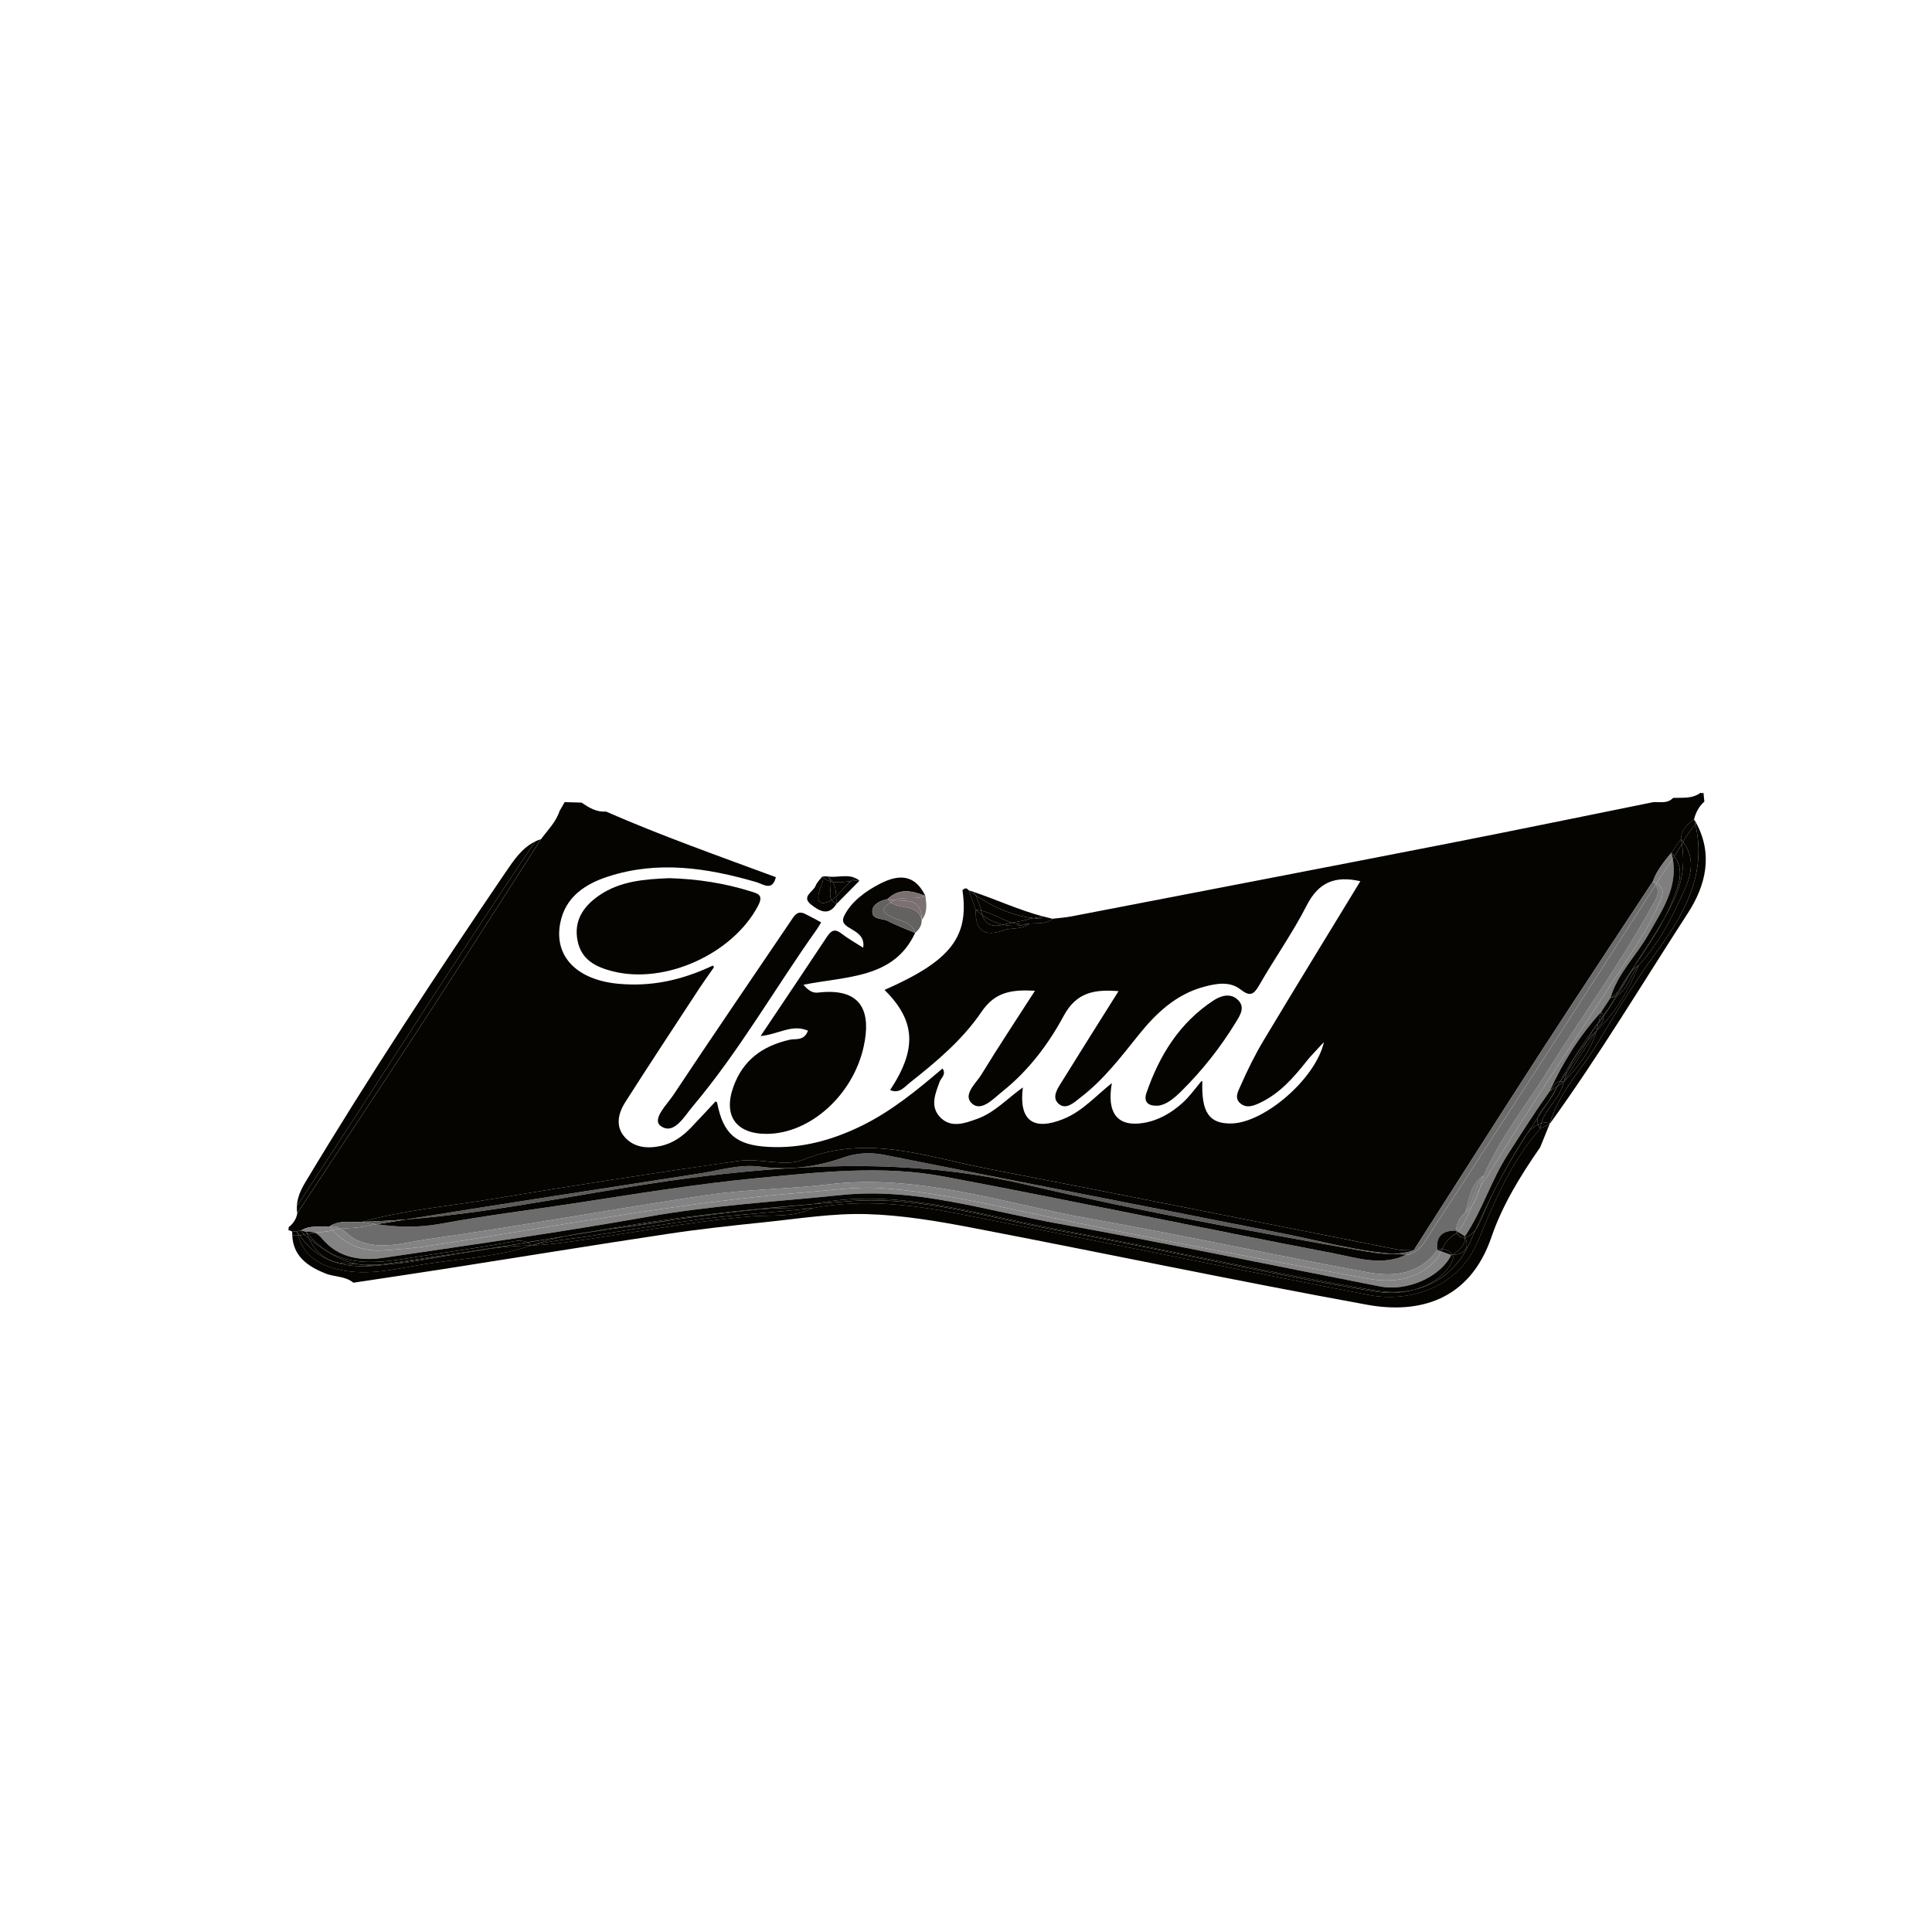 <svg xmlns="http://www.w3.org/2000/svg" id="Calque_1" viewBox="0 0 1080 1080"><defs><style>      .cls-1 {        fill: #7a7a7a;      }      .cls-2 {        fill: #060401;      }      .cls-3 {        fill: #5c5b5b;      }      .cls-4 {        fill: #6d6c6d;      }      .cls-5 {        fill: #7a7071;      }      .cls-6 {        fill: #838383;      }      .cls-7 {        fill: #7f7f7f;      }      .cls-8 {        fill: #646161;      }    </style></defs><path class="cls-2" d="M935.24,446.06c-3.09,3.26-7.12,2.17-10.89,2.32,0,0,0,0,0,0-38.35,7.74-76.67,15.67-115.07,23.18-70.11,13.72-140.27,27.19-210.42,40.72-3.4.66-6.89.87-10.34,1.29,0,0,0,0,0,0-3.86,3.27-8.62,2.32-13.09,2.73h0c-4.23,3.62-9.81,2.04-14.6,3.78-10.63,3.87-15.9-.08-15.32-11.44-1.33-3.66-2.66-7.32-3.99-10.98-1.17-1.44-2.33-1.33-3.49,0,0,0,0,0,0,0,3.78,26.17-6.61,39.46-43.58,55.71,17.41,17.22,18.3,33.04,3.12,55.99,5.23,2.24,7.99-1.72,11.31-4.35,14.76-11.64,29.29-23.91,39.77-39.37,7.69-11.35,17.04-12.48,29.91-11.81-10.47,16.29-20.49,31.37-29.92,46.81-3.08,5.05-10.88,11.53-5.1,16.42,5.25,4.44,11.9-3.01,16.79-6.9,14.51-11.54,25.67-26.33,34.3-42.32,7.1-13.16,17.12-14.85,30.64-13.78-10.76,17.14-21.12,33.54-31.33,50.02-2.46,3.97-6.35,9.13-2.25,12.87,4.3,3.93,9.05-.96,12.58-3.66,12.56-9.62,22.1-22.12,31.9-34.35,9.93-12.4,21.13-23.18,37.16-27.4,6.91-1.82,14.19-3.06,20.14,1.58,5.28,4.11,7.35,2.97,10.41-2.36,8.63-15.03,18.74-29.28,26.61-44.67,6.59-12.88,15.77-16.69,29.95-13.48-18.21,29.9-36.33,59.38-54.12,89.06-4.88,8.14-9.07,16.75-12.91,25.44-1.21,2.75-3.6,6.67-.1,9.64,3.52,2.99,7.39,1.46,10.98-.24,10.98-5.18,18.71-13.96,26.04-23.23,2.61-3.3,5.65-6.26,9.76-10.76-4.67,20.63-33.27,44.96-51.42,45.5-12.75.38-17.16-6.13-16.56-23.64-.22.03-.44.07-.66.14-3.4,4.09-6.51,8.5-10.43,12.02-6.19,5.57-13.4,9.82-21.84,11.2-14.33,2.34-20.68-5.29-17.65-22.29-9.14,7.34-16.54,15.78-26.94,20.02-16.97,6.91-25.19.96-22.81-17.6-8.81,6.29-15.83,14.14-25.66,17.63-7.07,2.52-14.74,5.35-20.78-1.18-5.54-5.98-2.48-13.03-.07-19.65.82-2.25,3.84-3.98,1.6-7.38-14.24,12.13-28.65,24.01-45.65,32.25-16.37,7.94-33.44,12.6-51.79,11.58-17.92-.99-25.24-7.15-28.58-24.84-.27-.25-.55-.46-.82-.61-4.84,5.17-9.27,9.99-13.8,14.71-4.6,4.79-9.95,8.62-16.49,10.13-7.59,1.75-15.3,1.13-20.61-4.95-5.28-6.03-3.51-13.32.38-19.43,13.53-21.22,27.4-42.23,41.19-63.29,2.15-3.28,4.46-6.49,8.41-12.16-.09-.15-.16-.31-.27-.46-.12-.17-.25-.3-.38-.45-18.46,8.69-34.95,11.67-52.16,10.23-23.66-1.98-36.9-15.26-33.09-34.22,2.89-14.38,13.81-21.61,26.83-25.82,27.79-8.99,55.21-4.81,82.43,3.06,4.3,1.24,9.22,5.41,11.24-2.67,0,0,0,0,0,0,0,0,0,0,0,0-31.83-11.78-63.86-23.06-94.97-36.69-5.32.43-9.52-2.17-13.63-5,0,0,0,0,0,0-3.16-.08-6.31-.17-9.46-.25-.95,1.66-1.91,3.31-2.86,4.97h0,0c-2.01,6.18-6.63,10.65-10.35,15.7-21.09,32.78-42.02,65.66-63.3,98.31-24.15,37.05-48.62,73.89-72.95,110.82,0,0,0,0,0,0-.54,3.28-2.3,5.8-4.85,7.84h0c.08.56.03,1.1-.16,1.63h0c.8.13,1.54.41,2.22.84h0c.88-.02,1.76-.04,2.65-.07h0c.69-.4,1.43-.58,2.23-.56h0s0,0,0,0c4.96-3.23,10.6-1.78,15.96-2.32,5.63-3.84,12.07-2.03,18.18-2.58,0,0,0,0,0,0,23.45-6.51,47.7-8.62,71.6-12.57,46.29-7.65,92.65-14.92,139.11-21.48,11.82-1.67,25.59,3.52,35.92-.66,35.75-14.46,69.19-1.49,103.19,5.07,76.35,14.74,152.58,30.1,228.87,45.13,2.96.58,6.08.35,9.13.49,23.87-37.27,47.58-74.64,71.65-111.79,20.51-31.67,41.42-63.08,62.15-94.61t0,0c2.16-6.13,6.29-10.99,10.3-15.93,0,0,0,0,0,0,1.79-2.53,3.58-5.06,5.37-7.58-.03-5.32,3.81-8.14,7.29-11.2,1.01-3.78,2.75-7.13,5.75-9.74-.17-1.64-.34-3.28-.51-4.92,0,0,0,0,0,0-.57.24-1.14.24-1.71,0,0,0,0,0,0,0-4.61,3.47-10.04,2.59-15.26,2.84h0Z"></path><path class="cls-2" d="M952.22,443.23c.24.16.48.32.72.48-.2-.18-.43-.34-.72-.48Z"></path><path class="cls-4" d="M238.65,692.78c52.33-7.33,104.33-17.01,156.61-24.74,22.27-3.29,45.04-3.19,67.42-5.92,50.91-6.2,98.66,10.7,147.48,19.33,51.65,9.13,102.93,20.37,154.53,29.82,14.36,2.63,28.97,1.19,38.73-12.56h0c-.84-7.74,3.11-10.88,10.44-10.79.5-3.96,1.89-7.46,5.17-9.99,0,0,0,0,0,0,2.45-7.49,2.72-16.06,10.49-20.9,8.67-20.39,22.59-37.61,34.23-56.2,19.48-31.12,41.11-60.88,59.01-92.99,2.27-4.08,5.83-8.51,2.82-13.31-.05.08-.1.15-.14.23-41.2,64.42-82.88,128.54-124.61,192.61-3.49,5.36-6.23,11.65-13.12,13.97-.46,0-.93-.03-1.39-.04-13.66,6.79-27.99,1.77-41.57-.82-72.4-13.83-144.51-29.1-216.94-42.75-34.45-6.49-69.13-2.5-103.88.79-34.61,3.28-68.76,8.95-103.03,14.18-24.85,3.79-49.82,6.88-74.53,11.41-12.18,2.24-24.02,1.96-35.88.26-2.15.35-4.31.69-6.46,1.04-4.41,1.21-9.02.96-13.52,1.45,2.95,1.74,5.32,4.67,8.43,6.14,13.38,6.33,26.97,1.57,39.76-.22Z"></path><path class="cls-4" d="M190.47,686.86c4.51-.5,9.11-.25,13.52-1.45,2.15-.35,4.31-.69,6.46-1.04-2.69-.39-5.38-.84-8.08-1.36,0,0,0,0,0,0,0,0,0,0,0,0-6.1.54-12.55-1.26-18.18,2.58,2.5-.39,4.49.24,6.27,1.29Z"></path><path class="cls-4" d="M787.67,701.32c6.9-2.32,9.63-8.61,13.12-13.97,41.74-64.07,83.41-128.18,124.61-192.61.05-.08.1-.15.14-.23-.4-.64-.91-1.28-1.56-1.93-20.73,31.53-41.64,62.94-62.15,94.61-24.06,37.15-47.78,74.52-71.65,111.79-1.3.88-2.61,1.64-3.92,2.29.46.01.93.04,1.39.04Z"></path><path class="cls-3" d="M574.41,662.39c61.08,14.35,123.02,25.52,184.91,36.43,6.5,1.15,13.05,2.3,19.61,2.1-20.62-1.55-40.58-7.16-60.74-11.17-74.46-14.82-149.02-29.16-223.46-44.08-7.92-1.59-15.54-1.31-23.19,1.39-15.04,5.31-30.51,7.31-46.39,5.14-11.56-1.58-22.57,2.01-33.7,3.75-54.8,8.53-109.64,16.89-164.39,25.73,56.09-4.38,111.01-17.5,166.79-24.22,60.46-7.28,120.16-9.25,180.55,4.94Z"></path><path class="cls-2" d="M391.45,655.94c11.13-1.73,22.14-5.32,33.7-3.75,15.88,2.17,31.36.17,46.39-5.14,7.65-2.7,15.27-2.97,23.19-1.39,74.44,14.92,149,29.26,223.46,44.08,20.16,4.01,40.12,9.62,60.74,11.17,3.76-.12,7.52-.67,11.27-1.94-3.05-.15-6.17.09-9.13-.49-76.29-15.03-152.52-30.39-228.87-45.13-34-6.56-67.44-19.54-103.19-5.07-10.33,4.18-24.1-1.01-35.92.66-46.46,6.56-92.82,13.83-139.11,21.48-23.9,3.95-48.15,6.06-71.6,12.57,8.26-.22,16.48-.68,24.69-1.32,54.75-8.84,109.58-17.2,164.39-25.73Z"></path><path class="cls-2" d="M246.34,684.1c24.71-4.54,49.68-7.62,74.53-11.41,34.27-5.23,68.42-10.9,103.03-14.18,34.75-3.29,69.43-7.28,103.88-.79,72.43,13.64,144.55,28.92,216.94,42.75,13.58,2.6,27.91,7.61,41.57.82-2.46-.06-4.91-.17-7.35-.36-6.56.2-13.11-.95-19.61-2.1-61.88-10.92-123.83-22.08-184.91-36.43-60.4-14.19-120.1-12.22-180.55-4.94-55.78,6.72-110.7,19.84-166.79,24.22-5.54.89-11.08,1.78-16.61,2.68,11.86,1.7,23.7,1.98,35.88-.26Z"></path><path class="cls-3" d="M210.45,684.36c5.54-.91,11.08-1.79,16.61-2.68-8.2.64-16.43,1.1-24.69,1.32,0,0,0,0,0,0,2.7.52,5.39.98,8.08,1.36Z"></path><path class="cls-3" d="M786.28,701.28c1.31-.65,2.62-1.41,3.92-2.29-3.75,1.26-7.51,1.82-11.27,1.94,2.44.18,4.89.3,7.35.36Z"></path><path class="cls-6" d="M180.11,692.46c9.03,10.78,21.55,12.54,34.4,10.64,49.25-7.29,98.59-14.18,147.6-22.92,35.95-6.42,72.29-8.43,108.45-12.18,41.22-4.27,80.88,8.81,120.89,16,60.12,10.8,119.92,23.41,179.88,35.11,15.42,3.01,33.91-5.35,39.9-17.53-1.89-.69-3.77-1.38-5.66-2.07-.45.98-.87,1.97-1.28,2.98-10.72,13.18-25.45,14.94-40.46,12.17-65.46-12.08-130.91-24.28-195.99-38.27-25.12-5.4-50.34-10.57-75.92-12.23-13.7-.89-27.76,1.28-41.62,2.38-71.2,5.65-141.26,19.43-211.76,30.12-8.16,1.24-16.47,1.79-24.67,2.34-10.94.73-20.56-3.06-27.89-11.27-.06.02-.11.02-.17.04-3.26.86-6.63.98-9.97,1.33,1.53.63,2.89,1.75,4.26,3.39Z"></path><path class="cls-6" d="M171.23,688.55s0,0,0,0c1.77-.22,3.26-.04,4.62.52,3.34-.35,6.71-.47,9.97-1.33.06-.02.11-.02.17-.04-.61-.68-1.21-1.39-1.79-2.13-5.35.54-11-.91-15.96,2.32,0,0,0,0,0,0,1,.22,1.99.44,2.99.66,0,0,0,0,0,0Z"></path><path class="cls-6" d="M213.87,698.98c8.2-.55,16.51-1.11,24.67-2.34,70.5-10.69,140.55-24.47,211.76-30.12,13.86-1.1,27.92-3.27,41.62-2.38,25.58,1.66,50.8,6.83,75.92,12.23,65.08,13.99,130.53,26.2,195.99,38.27,15.01,2.77,29.74,1.01,40.46-12.17.41-1.01.83-2,1.28-2.98-.72-.26-1.44-.53-2.16-.79-9.76,13.76-24.37,15.19-38.73,12.56-51.6-9.44-102.88-20.69-154.53-29.82-48.82-8.63-96.57-25.53-147.48-19.33-22.38,2.73-45.14,2.62-67.42,5.92-52.28,7.73-104.28,17.4-156.61,24.74-12.78,1.79-26.37,6.55-39.76.22-3.11-1.47-5.47-4.4-8.43-6.14-1.51.17-3.01.42-4.48.84,7.33,8.21,16.95,12,27.89,11.27Z"></path><path class="cls-6" d="M190.47,686.86c-1.78-1.05-3.77-1.67-6.27-1.29.58.74,1.18,1.45,1.79,2.13,1.48-.42,2.97-.68,4.48-.84Z"></path><path class="cls-2" d="M181.85,711.87c5.12,2.04,11.14,1.38,15.69,5.17,0,0,0,0,0,0h0c17.08-2.58,34.17-5.09,51.23-7.76,41.49-6.49,82.94-13.26,124.47-19.52,17.97-2.71,36.07-4.67,54.16-6.53,18.96-1.95,38.02-5.07,56.95-4.54,19.79.55,39.64,3.91,59.16,7.65,73.62,14.11,146.98,29.59,220.71,43.02,28.85,5.26,57.34-2.25,69.52-37.87,6.11-17.88,16.29-34.41,27.22-50.13h0c1.76-4.35,3.53-8.7,5.29-13.04,0,0,0,0,0,0,0,0,0,0,0,0-1.76.86-3.52,1.73-5.29,2.59,0,0,0,0,0,0-16.08,18.21-25.53,40.44-34.49,62.24-11.59,28.2-40.54,34.74-60.82,30.82-76.63-14.8-153.07-30.52-229.67-45.47-26.9-5.25-54.08-8.41-81.49-3.2-10.8,5.39-22.91,3.74-34.14,4.63-35.83,2.86-70.94,10.2-106.45,14.83-5.62.73-11.15,1.21-16.77,1.41,0,0,0,0,0,0h0c-18.86,6.3-38.68,7.37-58.13,10.25-16.43,2.43-32.62,7.23-49.87,3.2-11.75-2.75-19.27-8.18-22.53-19.01-.99.05-1.98.02-2.97-.13-.08-.02-.16-.05-.25-.08.41,11.65,8.37,17.41,18.47,21.43Z"></path><path class="cls-2" d="M163.63,690.52c.99.14,1.98.18,2.97.13-.21-.71-.41-1.44-.59-2.19h0c-.88.02-1.76.04-2.65.07-.02.66,0,1.3.02,1.92.08.02.16.06.25.08Z"></path><path class="cls-2" d="M282.77,487.37c-38.73,56.99-76.65,114.49-112.11,173.57-2.51,4.18-4.48,8.53-4.7,13.32,44.6-67.81,87.89-136.48,133.17-203.84-7.37,3.62-11.87,10.36-16.35,16.96Z"></path><path class="cls-2" d="M165.96,674.26c-.06,1.28-.02,2.59.2,3.95h0s0,0,0,0c24.33-36.93,48.8-73.77,72.95-110.82,21.28-32.65,42.22-65.53,63.3-98.31-1.16.38-2.25.83-3.28,1.33-45.28,67.36-88.56,136.03-133.17,203.84Z"></path><path class="cls-7" d="M926.5,507.2c-6.83,15.11-16.58,28.59-25.56,42.45-23.2,35.79-47.02,71.19-69.3,107.56-1.77,2.11-3.16,4.41-4.37,6.79-1.04,3.53-2.18,7-4.32,9.99-.61,1.49-1.22,2.98-1.89,4.45-1.92,3.45-3.43,7.16-6.07,10.18,1.32.81,2.64,1.63,3.96,2.44h0s0,0,0,0c9.65-14.3,14.53-31.03,23.88-45.61,7.64-11.91,15.24-23.83,23.42-35.38,7.41-16.22,16.78-31.18,28.84-44.41h0c1.74-2.61,3.47-5.22,5.21-7.83,0,0,0,0,0,0,0,0,0,0,0,0,3.93-13.65,14.38-23.45,21.15-35.42,7.52-13.3,16.61-26.19,13.63-42.43-3.04,4.52-6.04,9.06-8.95,13.67,5.88,3.59,2.38,9.13.38,13.55Z"></path><path class="cls-7" d="M926.11,493.65c2.91-4.61,5.91-9.15,8.95-13.67-.2-1.09-.45-2.2-.77-3.32h0s0,0,0,0c-4.01,4.94-8.14,9.8-10.3,15.93t0,0h0c.83.33,1.51.69,2.12,1.06Z"></path><path class="cls-7" d="M922.73,507.83c-17.89,32.1-39.53,61.87-59.01,92.99-11.64,18.59-25.56,35.81-34.23,56.2-.89,2.26-1.55,4.63-2.24,6.98,1.22-2.38,2.61-4.68,4.37-6.79,22.28-36.37,46.1-71.77,69.3-107.56,8.99-13.86,18.73-27.34,25.56-42.45,1.99-4.41,5.5-9.96-.38-13.55-.18.29-.38.58-.56.87,3.01,4.8-.55,9.23-2.82,13.31Z"></path><path class="cls-7" d="M821.04,678.43c.67-1.46,1.29-2.95,1.89-4.45-1.04,1.45-2.3,2.78-3.92,3.94,0,0,0,0,0,0,0,0,0,0,0,0-3.28,2.53-4.67,6.03-5.17,9.99.38.23.76.47,1.13.7,2.64-3.01,4.15-6.73,6.07-10.18Z"></path><path class="cls-7" d="M926.11,493.65c-.61-.37-1.29-.73-2.12-1.06h0c.65.65,1.16,1.29,1.56,1.93.18-.29.38-.58.56-.87Z"></path><path class="cls-2" d="M936.95,507.37c-5.3,11.49-12.14,22.62-20.87,32.22,0,0,0,0,0,0-5.56,13.66-12.7,26.31-23.61,36.55-3.12,11.48-10.45,20.28-18.37,28.71h0c-1.65,8.94-10.09,14.48-12.53,23.02,1.52-.44,3.1-.52,4.8.08,4.85-16.96,17.41-29.48,26.22-44.13,10.74-17.85,21.7-35.7,34.02-52.55,15.56-21.28,27.45-43.26,21.11-70.4-2.25,2.86-4.73,5.55-6.36,8.86-.16.29-.34.58-.5.87,9.5,12.99,1.36,25.37-3.9,36.76Z"></path><path class="cls-2" d="M941.36,469.74c1.63-3.31,4.11-6.01,6.36-8.86-.23-.99-.48-1.99-.76-3-3.48,3.06-7.32,5.88-7.29,11.2.43.51.82,1.02,1.19,1.53.17-.29.34-.58.5-.87Z"></path><path class="cls-2" d="M861.57,627.86c-.28.98-.5,2-.6,3.07,1.76-.86,3.52-1.73,5.29-2.59,0,0,0,0,0,0,.04-.13.08-.26.12-.39-1.7-.6-3.29-.53-4.8-.08Z"></path><path class="cls-2" d="M926.62,531.27c-12.32,16.85-23.29,34.69-34.02,52.55-8.81,14.65-21.37,27.17-26.22,44.13.02,0,.04.01.06.02.01.02.02.04.03.07,27.51-38.02,51.58-78.28,77.06-117.61,10.08-15.56,14.1-32.74,4.73-50.24-.18.23-.36.46-.54.69,6.35,27.14-5.55,49.12-21.11,70.4Z"></path><path class="cls-2" d="M948.26,460.19c-.41-.77-.84-1.54-1.3-2.31.28,1.01.53,2,.76,3,.18-.23.36-.46.54-.69Z"></path><path class="cls-2" d="M866.44,627.97s-.04-.01-.06-.02c-.04.13-.08.26-.12.39.07-.1.14-.2.22-.3-.01-.02-.02-.04-.03-.07Z"></path><path class="cls-2" d="M914.18,539.24c-1.13,1.66-2.26,3.32-3.38,4.99-2.15,3.2-4.18,6.46-6.06,9.82,2.79-3.45,4.48-7.86,7.39-11.21.68-1.2,1.37-2.4,2.05-3.6Z"></path><path class="cls-2" d="M934.58,504.32c-1.19,2.97-2.56,5.85-4.01,8.67,1.69-2.96,3.3-5.97,4.8-9.05,5-10.29,6.64-21.02,4.81-32.16-1.31,2.27-2.65,4.52-4.11,6.7-.04.06-.08.12-.12.17,6.22,8.5,2.01,17.26-1.36,25.66Z"></path><path class="cls-2" d="M936.06,478.48c1.46-2.18,2.8-4.43,4.11-6.7-.15-.9-.31-1.8-.5-2.71-1.79,2.53-3.58,5.05-5.37,7.58.62.66,1.16,1.33,1.65,2,.04-.06.08-.12.12-.17Z"></path><path class="cls-2" d="M921.43,522.41c-6.77,11.97-17.22,21.76-21.15,35.42,0,0,0,0,0,0,1.83-.97,3.25-2.29,4.46-3.79,1.88-3.35,3.91-6.61,6.06-9.82,1.12-1.67,2.25-3.33,3.38-4.99.21-.37.42-.74.64-1.11,5.31-8.34,10.86-16.54,15.75-25.13,1.45-2.83,2.82-5.7,4.01-8.67,3.37-8.4,7.58-17.17,1.36-25.66-.3.44-.59.88-.88,1.32,2.98,16.24-6.11,29.14-13.63,42.43Z"></path><path class="cls-2" d="M935.06,479.98c.3-.44.58-.88.88-1.32-.49-.67-1.02-1.33-1.65-2h0c.31,1.12.57,2.23.77,3.32Z"></path><path class="cls-2" d="M935.37,503.95c-1.5,3.08-3.11,6.08-4.8,9.05-4.71,9.17-10.56,17.71-16.39,26.24-.69,1.2-1.37,2.4-2.05,3.6,1.1-1.27,2.37-2.39,3.96-3.25,0,0,0,0,0,0,0,0,0,0,0,0,8.73-9.6,15.56-20.73,20.87-32.22,5.26-11.4,13.41-23.77,3.9-36.76-.23.4-.46.79-.68,1.18,1.83,11.14.2,21.87-4.81,32.16Z"></path><path class="cls-2" d="M940.86,470.61c-.37-.51-.76-1.02-1.19-1.53.19.91.36,1.81.5,2.71.23-.39.46-.78.68-1.18Z"></path><path class="cls-2" d="M914.82,538.12c-.21.37-.42.74-.64,1.11,5.82-8.54,11.68-17.07,16.39-26.24-4.89,8.59-10.44,16.79-15.75,25.13Z"></path><path class="cls-2" d="M274.73,697.94c-6.67.87-13.31,1.97-19.94,3.14,6.65-1.01,13.3-2.05,19.94-3.14Z"></path><path class="cls-2" d="M218.85,706.55c-1.76.12-3.52.21-5.28.27-.29.04-.59.09-.88.13-4.41.64-8.55.5-12.48-.22-2.89-.13-5.77-.32-8.64-.57-8.65-.75-15.25-5.95-18.9-13.89-.46-.37-.91-.73-1.37-1.1-.52-.3-.97-.66-1.38-1.05-.81.2-1.62.36-2.44.47,13.5,18.88,32.24,18.62,51.38,15.96Z"></path><path class="cls-2" d="M169.91,690.12c-.68-.63-1.24-1.37-1.67-2.23h0c-.8-.03-1.54.16-2.23.56h0c.48.74.96,1.45,1.46,2.14.82-.11,1.64-.28,2.44-.47Z"></path><path class="cls-2" d="M200.2,706.73c3.94.71,8.08.86,12.48.22.29-.04.59-.09.88-.13-4.47.15-8.93.11-13.37-.09Z"></path><path class="cls-2" d="M172.66,692.28c-.38-.82-.72-1.68-1.03-2.56-.24.05-.48.09-.72.15-.33.1-.67.17-1.01.25.42.39.87.75,1.38,1.05.45.37.91.74,1.37,1.1Z"></path><path class="cls-2" d="M169.91,690.12c.34-.08.67-.15,1.01-.25.24-.06.48-.1.72-.15-.14-.39-.28-.77-.4-1.16,0,0,0,0,0,0-1-.22-1.99-.44-2.99-.66.43.86.99,1.59,1.67,2.23Z"></path><path class="cls-2" d="M189.13,709.65c17.25,4.03,33.44-.77,49.87-3.2,19.45-2.88,39.28-3.94,58.13-10.25-7.53.1-14.99.77-22.41,1.73-6.64,1.09-13.29,2.12-19.94,3.14-8.52,1.5-17.03,3.09-25.58,4.36-3.45.52-6.91.87-10.35,1.12-19.14,2.66-37.88,2.92-51.38-15.96-.06,0-.11.02-.16.03-.24.03-.47.01-.71.03,3.26,10.82,10.78,16.26,22.53,19.01Z"></path><path class="cls-2" d="M167.3,690.62c.06,0,.11-.02.16-.03-.49-.69-.98-1.4-1.46-2.14.18.76.37,1.49.59,2.19.24-.01.47,0,.71-.03Z"></path><path class="cls-2" d="M548.46,508.58c.03.18.06.34.09.51,6.02,1.27,11.41,4.96,17.31,6.7,3.37-.61,6.77-1.11,10.05-2.19.62-.13,1.24-.24,1.86-.35-11.77-1.37-22.43-6.01-32.36-12.79,1.3,2.57,2.1,5.38,3.05,8.12Z"></path><path class="cls-2" d="M548.46,508.58c-.94-2.74-1.75-5.55-3.05-8.12-1.31-.9-2.62-1.82-3.91-2.78,1.33,3.66,2.66,7.32,3.99,10.98,1.04.06,2.05.22,3.06.43-.03-.17-.06-.33-.09-.51Z"></path><path class="cls-2" d="M577.76,513.25c-.62.11-1.24.22-1.86.35-3.28,1.08-6.68,1.58-10.05,2.19,3,.88,6.14,1.26,9.56.53,0,0,0,0,0,0h0c4.47-.42,9.22.54,13.09-2.74-3.69.2-7.26.07-10.74-.34Z"></path><path class="cls-2" d="M545.41,500.46c9.93,6.77,20.58,11.42,32.36,12.79,1.8-.32,3.6-.6,5.39-.93-13.31-3.49-25.82-9.3-38.82-13.7.39.6.76,1.22,1.08,1.85Z"></path><path class="cls-2" d="M544.33,498.61c-.94-.32-1.88-.63-2.83-.93,1.29.97,2.59,1.89,3.91,2.78-.32-.63-.69-1.25-1.08-1.85Z"></path><path class="cls-2" d="M583.15,512.31c-1.79.34-3.59.62-5.39.93,3.48.4,7.05.54,10.74.34,0,0,0,0,0,0-1.8-.37-3.58-.8-5.35-1.27Z"></path><path class="cls-2" d="M560.72,516.9c-4.09-.9-7.94-2.71-11.58-5.32,1.64,5.07,5.4,6.93,11.58,5.32Z"></path><path class="cls-2" d="M560.72,516.9c-6.18,1.61-9.94-.26-11.58-5.32-1.24-.89-2.46-1.86-3.65-2.92-.58,11.36,4.69,15.31,15.32,11.44,4.79-1.74,10.37-.16,14.6-3.78-5.23,1.47-10.11,1.6-14.69.59Z"></path><path class="cls-2" d="M549.14,511.58c3.64,2.61,7.49,4.42,11.58,5.32.07-.02.14-.03.22-.05,1.62-.44,3.27-.77,4.92-1.07-5.9-1.73-11.29-5.43-17.31-6.7.15.9.35,1.73.6,2.49Z"></path><path class="cls-2" d="M548.55,509.09c-1-.21-2.01-.38-3.06-.43,1.19,1.07,2.41,2.04,3.65,2.92-.25-.76-.44-1.59-.6-2.49Z"></path><path class="cls-2" d="M565.86,515.79c-1.65.3-3.3.63-4.92,1.07-.07.02-.14.03-.22.05,4.59,1.01,9.47.88,14.69-.59,0,0,0,0,0,0-3.42.73-6.55.35-9.56-.53Z"></path><path class="cls-2" d="M451.66,576.17c-2.23,5.96-6.9,4.29-10.34,5.08-15.03,3.44-25.99,11.3-31.36,26.31-5.76,16.08,1.43,26.4,18.81,26.28,24.08-.16,48.09-21.62,54.05-48.88,3.95-18.08,0-32.51-24.06-30.25-2.32.22-5.13,1.15-9.64-4.22,24.03-4.86,50.55-3.31,62.44-28.99-5.09-2.19-10.34-4.08-15.21-6.68-3.09-1.65-9.06-.47-8.72-5.58.25-3.88,4.52-5.84,8.52-6.65h0c6.55-6.36,13.78-4.65,21.12-1.78-5.24-10.8-13.22-13.05-25.36-6.79-8.27,4.27-16.27,10.16-20.07,18.12-3.79,7.94,12.44,6.23,10.69,17.65-4.6-2.95-8.53-5.08-11.98-7.81-3.65-2.89-5.78-2.09-8.18,1.54-12.01,18.17-24.19,36.22-37.19,55.63,9.9-.9,17.61-6.89,26.46-2.98Z"></path><path class="cls-2" d="M423.82,506.23c3.17-6.06-.3-6.73-4.02-7.9-14.64-4.6-29.69-6.96-45.63-7.43-13.43.58-27.48,1.44-39.47,9.81-8.73,6.09-14.17,14.17-11.77,25.49,2.21,10.42,10.18,14.37,19.47,16.74,29.54,7.55,67.37-9.83,81.43-36.72Z"></path><path class="cls-2" d="M459.03,515.6c-3.13-1.66-6.01-3.27-8.97-4.72-4.48-2.2-6.14,1.2-8.11,4.11-21.88,32.34-43.95,64.56-65.53,97.11-3.57,5.39-12.36,13.7-6.93,17.44,7.28,5.02,13.01-5.45,17.68-10.99,26.09-30.95,46.09-66.19,69.45-99.06.73-1.02,1.33-2.13,2.41-3.88Z"></path><path class="cls-2" d="M691.74,558.7c-4.18-3.77-9.45-2.01-13.43.6-18.98,12.46-30.21,30.7-37.43,51.64-1.61,4.69.42,7.63,6.98,7.1,4.4-.72,8.54-4.16,12.2-7.76,11.81-11.62,22.05-24.57,30.7-38.7,2.5-4.08,5.63-8.69.97-12.88Z"></path><path class="cls-8" d="M497.94,504.53c-.13.1-.26.18-.38.28-5.45,3.15-4.06,5.29.75,7.75,4.74,2.43,11.32,2.36,13.26,8.94,2.23-1.9,3.74-4.16,3.67-7.21-2.1-9.19-12-5.76-17.3-9.77Z"></path><path class="cls-8" d="M498.31,512.56c-4.82-2.47-6.2-4.6-.75-7.75.12-.11.25-.18.38-.28-.68-.51-1.28-1.14-1.78-1.93h0s0,0,0,0c-4.01.8-8.27,2.77-8.52,6.65-.33,5.11,5.63,3.94,8.72,5.58,4.87,2.6,10.12,4.49,15.21,6.68-1.94-6.59-8.52-6.52-13.26-8.94Z"></path><path class="cls-5" d="M500.09,503.22c7.04.48,15.28-1,15.15,11.07,3.33-4.1,2.73-8.78,2.04-13.48,0,0,0,0,0,0,0,0,0,0,0,0-5.42,2.36-11.8-.03-17.19,2.4Z"></path><path class="cls-5" d="M496.16,502.6c1.22.36,2.55.53,3.93.62,5.39-2.44,11.77-.05,17.19-2.4,0,0,0,0,0,0-7.34-2.87-14.57-4.57-21.12,1.79Z"></path><path class="cls-5" d="M500.09,503.22c-.74.33-1.46.77-2.15,1.31,5.3,4.01,15.2.58,17.3,9.77.13-12.07-8.11-10.6-15.15-11.07Z"></path><path class="cls-5" d="M497.94,504.53c.7-.54,1.41-.97,2.15-1.31-1.38-.09-2.72-.26-3.93-.62h0c.5.79,1.11,1.42,1.78,1.93Z"></path><path class="cls-2" d="M464.24,492.7c-.46-.12-.91-.25-1.37-.43-1.11-.51-2.08-1.22-2.94-2.07.76,2.15-1.05,4.79-1.83,7.46-2.19,7.53,1.05,8.53,6.84,5.52-1.93-2.95.02-7.15-.7-10.48Z"></path><path class="cls-2" d="M464.94,503.18c-5.79,3.01-9.03,2.01-6.84-5.52.78-2.68,2.59-5.32,1.83-7.46-.09-.09-.19-.15-.27-.24-1.27,1.71-2.99,3.24-3.7,5.15-1.28,3.43-8.28,6.07-2.56,10.55,4.33,3.4,9.67,6.82,14.2-.35-1.29-.58-2.12-1.31-2.66-2.13Z"></path><path class="cls-2" d="M464.24,492.7c-.23-1.05-.71-2.01-1.68-2.82,0,0,0,0,0,0,0,0,0,0,0,0-.91.02-1.81.05-2.72.07.04.08.06.16.09.25.86.86,1.83,1.57,2.94,2.07.46.17.91.31,1.37.43Z"></path><path class="cls-2" d="M459.84,489.95c-.06,0-.12,0-.19,0,.08.09.19.15.27.24-.03-.08-.05-.17-.09-.25Z"></path><path class="cls-2" d="M465.48,492.97c1.5,2.42,1.83,5.21,1.96,8.07,2.77-2.79,5.22-5.93,8.22-8.48-3.39.38-6.78.98-10.17.4Z"></path><path class="cls-2" d="M475.65,492.56c-2.99,2.55-5.45,5.68-8.22,8.48.06,1.42.08,2.86.16,4.28,4.29-4.33,8.58-8.67,12.87-13,0,0,0,0,0,0h0c-1.61-.07-3.21.06-4.82.25Z"></path><path class="cls-2" d="M462.56,489.88c1.29.93,2.22,1.97,2.91,3.09,3.39.58,6.78-.02,10.17-.4.75-.64,1.54-1.23,2.37-1.78-4.89-2.19-10.39.05-15.46-.9Z"></path><path class="cls-2" d="M475.65,492.56c1.61-.18,3.21-.31,4.82-.25h0c-.79-.67-1.61-1.16-2.45-1.53-.83.55-1.62,1.14-2.37,1.78Z"></path><path class="cls-2" d="M464.24,492.7c.72,3.34-1.23,7.54.7,10.48.17-.09.33-.17.51-.26.69-.6,1.35-1.23,1.99-1.88-.13-2.86-.46-5.66-1.96-8.07-.41-.07-.83-.16-1.24-.27Z"></path><path class="cls-2" d="M465.44,502.92c-.17.09-.34.17-.51.26.54.82,1.36,1.55,2.66,2.13-.08-1.42-.1-2.85-.16-4.28-.64.65-1.3,1.28-1.99,1.88Z"></path><path class="cls-2" d="M464.24,492.7c.41.11.83.19,1.24.27-.69-1.12-1.62-2.16-2.91-3.09,0,0,0,0,0,0,.97.81,1.45,1.77,1.68,2.82Z"></path><path class="cls-2" d="M814.37,689.29s-.09.1-.14.15c-3.98,2.01-6.33,5.26-8.13,8.93,2.35-.02,4.26.87,5.57,2.97,3.9-2.14,7.24-4.68,7.28-9.62-2.16.19-3.69-.62-4.58-2.42Z"></path><path class="cls-2" d="M806.1,698.36c1.81-3.67,4.15-6.92,8.13-8.93.05-.05.09-.1.14-.15-.2-.41-.39-.86-.52-1.37-7.33-.09-11.28,3.05-10.44,10.79h0s0,0,0,0c.95-.23,1.84-.33,2.69-.34Z"></path><path class="cls-2" d="M806.1,698.36c-.18.37-.36.75-.53,1.13,1.89.69,3.77,1.38,5.66,2.07.15-.08.29-.16.44-.24-1.31-2.1-3.21-2.99-5.57-2.97Z"></path><path class="cls-2" d="M803.41,698.7h0c.72.26,1.44.53,2.16.79.17-.38.35-.76.53-1.13-.84,0-1.74.11-2.69.34Z"></path><path class="cls-2" d="M818.94,691.71c0-.22,0-.43,0-.65h0c-1.32-.82-2.64-1.63-3.96-2.44-.2.23-.4.45-.61.67.89,1.8,2.42,2.61,4.58,2.42Z"></path><path class="cls-2" d="M814.98,688.61c-.38-.23-.76-.47-1.13-.7.14.52.32.96.52,1.37.21-.22.41-.45.61-.67Z"></path><path class="cls-1" d="M819.01,677.92c4.9-6.27,5.31-14.77,10.49-20.9-7.77,4.84-8.04,13.42-10.49,20.9Z"></path><path class="cls-1" d="M827.26,664c-1.64,3.23-2.96,6.62-4.32,9.99,2.14-2.98,3.28-6.46,4.32-9.99Z"></path><path class="cls-1" d="M822.93,673.99c1.36-3.37,2.68-6.76,4.32-9.99.7-2.35,1.35-4.73,2.24-6.98-5.18,6.13-5.59,14.63-10.49,20.9,0,0,0,0,0,0,1.62-1.16,2.88-2.49,3.92-3.94Z"></path><path class="cls-2" d="M821.96,693.92c.91-2.09,1.84-4.17,2.77-6.25-1.29,1.64-2.9,3.02-5.02,3.95-.19.04-.37.04-.56.06,2.36,6.78-.91,9.47-7.35,9.85.28.49.54,1.02.76,1.63-3.2,8.7-11.7,15.07-22.45,17.89,13.1-2.96,24.99-11.42,31.85-27.13Z"></path><path class="cls-2" d="M377.76,681.69c15.37-2.4,30.8-4.53,46.34-5.65,9.89-1.06,19.79-2.04,29.71-2.87.15-.03.29-.05.44-.08-39.8,3.26-79.53,7.6-118.93,14.61-1.19.21-2.38.41-3.57.62,2.6-.37,5.21-.72,7.81-1.06,12.72-1.96,25.45-3.84,38.2-5.58Z"></path><path class="cls-2" d="M859.8,624.45c-2.02,3.04-4.02,6.1-6,9.17,1.21-1.57,2.58-3.01,4.29-4.18.56-.33,1.13-.64,1.71-.91-.46-1.47-.4-2.82,0-4.09Z"></path><path class="cls-2" d="M839.78,657.07c-.38.7-.76,1.39-1.14,2.09.37-.7.76-1.39,1.14-2.09Z"></path><path class="cls-2" d="M837.9,660.56c-.63,1.18-1.25,2.37-1.85,3.56.61-1.19,1.23-2.38,1.85-3.56Z"></path><path class="cls-2" d="M229.45,703.14c18.45-3.03,37.03-5.25,55.39-8.83,3.33-.65,6.75-1.29,9.83.16.36-.07.71-.13,1.07-.19,1.43-.36,2.86-.57,4.32-.66,5.35-.89,10.7-1.76,16.05-2.63,5.18-1.07,10.41-1.92,15.65-2.67,1.19-.21,2.38-.41,3.57-.62,39.4-7.01,79.13-11.35,118.93-14.61,46.62-9.35,90.83,5.62,135.61,13.88,60.03,11.06,119.59,24.63,179.81,34.56,6.79,1.12,13.77,1.03,20.44-.47,10.75-2.82,19.25-9.19,22.45-17.89-.22-.61-.48-1.14-.76-1.63-.19.01-.38.03-.58.04-5.99,12.18-24.48,20.54-39.9,17.53-59.96-11.7-119.76-24.31-179.88-35.11-40.02-7.19-79.68-20.26-120.89-16-36.15,3.74-72.5,5.76-108.45,12.18-49,8.74-98.34,15.63-147.6,22.92-12.85,1.9-25.37.14-34.4-10.64-1.37-1.64-2.73-2.76-4.26-3.39-1.26.13-2.52.3-3.77.55,15.41,19.19,36.29,16.98,57.37,13.52Z"></path><path class="cls-2" d="M175.85,689.07c-1.36-.56-2.85-.74-4.62-.52,0,0,0,0,0,0,.28.37.57.71.85,1.07,1.25-.25,2.5-.42,3.77-.55Z"></path><path class="cls-2" d="M859.8,628.54c-.57.27-1.14.57-1.71.91-1.72,1.17-3.09,2.61-4.29,4.18-4.93,7.67-9.65,15.45-14.02,23.44-.38.7-.77,1.39-1.14,2.09-.25.47-.49.94-.74,1.41-.63,1.18-1.24,2.37-1.85,3.56-2.96,5.81-5.71,11.74-8.17,17.84-.83,2.05-1.81,4.02-3.15,5.71-.93,2.08-1.86,4.16-2.77,6.25-6.86,15.71-18.75,24.17-31.85,27.13-6.54,1.71-13.91,2.11-21.44.91-58.99-9.43-117.1-23.32-175.87-33.83-38.95-6.97-77.37-19.63-117.45-16.68-7.03.52-14.07,1.06-21.1,1.64-.15.03-.29.05-.44.08-9.92.83-19.82,1.81-29.71,2.87,10.09-.73,20.22-1.04,30.4-.71,27.41-5.22,54.59-2.06,81.49,3.2,76.6,14.95,153.04,30.68,229.67,45.47,20.28,3.92,49.23-2.62,60.82-30.82,8.96-21.8,18.41-44.03,34.49-62.24,0,0,0,0,0,0h0c-.56-.83-.93-1.63-1.17-2.39Z"></path><path class="cls-2" d="M294.79,694.54c.81.4,1.59.93,2.35,1.67h0s0,0,0,0c0,0,0,0,0,0,5.95-2.15,12-3.75,18.12-5.04-6.82,1.15-13.64,2.27-20.47,3.37Z"></path><path class="cls-2" d="M362.91,684.06c4.94-.81,9.89-1.6,14.85-2.38-12.75,1.74-25.48,3.61-38.2,5.58,7.8-1.01,15.61-1.94,23.34-3.2Z"></path><path class="cls-2" d="M315.26,691.16c.28-.06.56-.12.84-.18-5.35.87-10.7,1.74-16.05,2.63-1.46.09-2.9.3-4.32.66-.36.07-.71.13-1.07.19.05.02.09.04.14.06,6.83-1.1,13.65-2.22,20.47-3.37Z"></path><path class="cls-2" d="M592.8,688.13c58.77,10.51,116.89,24.4,175.87,33.83,7.53,1.2,14.9.8,21.44-.91-6.67,1.51-13.65,1.59-20.44.47-60.22-9.93-119.79-23.5-179.81-34.56-44.78-8.25-88.99-23.23-135.61-13.88,7.03-.58,14.07-1.12,21.1-1.64,40.08-2.95,78.5,9.71,117.45,16.68Z"></path><path class="cls-2" d="M819.71,691.62c2.12-.93,3.73-2.31,5.02-3.95,3.57-7.94,7.32-15.8,11.32-23.55.61-1.19,1.23-2.38,1.85-3.56.25-.47.49-.94.74-1.41.37-.7.76-1.39,1.14-2.09,3.22-5.95,6.59-11.82,10.17-17.58,1.24-2,2.44-4.02,3.85-5.86,1.97-3.07,3.97-6.13,6-9.17.78-2.51,2.82-4.71,4.45-6.88,2.48-3.3,4.34-6.91,6.39-10.43-1.47.97-2.94,1.95-4.4,2.92-8.18,11.55-15.78,23.47-23.42,35.38-9.35,14.58-14.23,31.31-23.88,45.61,0,0,0,0,0,0,.08.22.14.42.22.63.18-.02.36-.03.56-.06Z"></path><path class="cls-2" d="M838.64,659.15c-.25.47-.49.94-.74,1.41.25-.47.49-.94.74-1.41Z"></path><path class="cls-2" d="M839.78,657.07c4.37-7.99,9.1-15.77,14.02-23.44-1.42,1.84-2.61,3.86-3.85,5.86-3.58,5.76-6.95,11.63-10.17,17.58Z"></path><path class="cls-2" d="M827.88,681.96c2.46-6.1,5.21-12.03,8.17-17.84-3.99,7.75-7.75,15.61-11.32,23.55,1.33-1.69,2.32-3.66,3.15-5.71Z"></path><path class="cls-2" d="M868.53,611.48c-2.93,4.32-5.85,8.63-8.73,12.97-.39,1.27-.45,2.62,0,4.09.58-.27,1.17-.5,1.77-.68,2.44-8.54,10.89-14.08,12.53-23.02-1.11.73-2.21,1.47-3.32,2.2-.77,1.47-1.53,2.94-2.26,4.44Z"></path><path class="cls-2" d="M859.8,628.54c.24.77.61,1.56,1.17,2.39h0c.1-1.07.32-2.09.6-3.07-.6.17-1.19.4-1.77.68Z"></path><path class="cls-2" d="M870.79,607.04s-.1.07-.15.1c-2.05,3.51-3.91,7.13-6.39,10.43-1.63,2.17-3.67,4.37-4.45,6.88,2.88-4.34,5.8-8.66,8.73-12.97.73-1.5,1.5-2.97,2.26-4.44Z"></path><path class="cls-2" d="M191.56,706.16c2.87.25,5.75.44,8.64.57-10.26-1.86-19.13-7.69-27.54-14.46,3.65,7.94,10.25,13.14,18.9,13.89Z"></path><path class="cls-2" d="M213.57,706.82c1.76-.06,3.52-.15,5.28-.27,3.38-.47,6.76-1.01,10.14-1.54,8.59-1.34,17.2-2.63,25.8-3.94,6.63-1.17,13.27-2.27,19.94-3.14,5.25-.86,10.49-1.75,15.72-2.7-25.59,4.08-51.23,7.86-76.88,11.58Z"></path><path class="cls-2" d="M200.2,706.73c4.44.2,8.9.24,13.37.09,25.65-3.72,51.29-7.5,76.88-11.58,1.4-.25,2.81-.51,4.21-.77-3.08-1.45-6.5-.81-9.83-.16-18.36,3.58-36.94,5.8-55.39,8.83-21.07,3.46-41.96,5.66-57.37-13.52-.15.03-.3.06-.45.09.31.88.65,1.74,1.03,2.56,8.41,6.77,17.28,12.6,27.54,14.46Z"></path><path class="cls-2" d="M171.23,688.55c.12.4.27.78.4,1.16.15-.03.3-.06.45-.09-.28-.35-.57-.7-.85-1.07Z"></path><path class="cls-2" d="M294.79,694.54c-1.45.23-2.89.47-4.34.7-5.23.94-10.47,1.84-15.72,2.7,7.42-.96,14.87-1.63,22.41-1.73h0c-.75-.73-1.54-1.27-2.35-1.67Z"></path><path class="cls-2" d="M218.85,706.55c3.45-.24,6.9-.6,10.35-1.12,8.55-1.28,17.06-2.87,25.58-4.36-8.6,1.31-17.21,2.6-25.8,3.94-3.37.53-6.76,1.07-10.14,1.54Z"></path><path class="cls-2" d="M294.66,694.47c-1.4.26-2.8.51-4.21.77,1.45-.23,2.9-.47,4.34-.7-.04-.02-.09-.04-.14-.06Z"></path><path class="cls-2" d="M819.16,691.68c-.07,0-.14.02-.21.02-.04,4.94-3.38,7.48-7.28,9.62.04.07.1.13.14.2,6.44-.38,9.71-3.07,7.35-9.85Z"></path><path class="cls-2" d="M811.22,701.57c.2,0,.38-.02.58-.04-.04-.07-.1-.13-.14-.2-.15.08-.29.16-.44.24Z"></path><path class="cls-2" d="M819.16,691.68c-.07-.21-.13-.41-.22-.63.01.22,0,.44,0,.65.07,0,.14-.02.21-.02Z"></path><path class="cls-2" d="M330.13,690.88c-11,1.75-22.15,2.61-32.99,5.32,5.61-.2,11.15-.68,16.77-1.41,35.52-4.63,70.62-11.97,106.45-14.83,11.23-.9,23.33.75,34.14-4.63-21.01,2.41-42.14,3.5-63.15,6.28-20.48,2.71-40.84,6.04-61.23,9.28Z"></path><path class="cls-2" d="M424.1,676.04c-15.53,1.12-30.97,3.25-46.34,5.65,15.42-2.11,30.86-3.99,46.34-5.65Z"></path><path class="cls-2" d="M339.57,687.26c-2.61.34-5.21.69-7.81,1.06-3.55.63-7.1,1.25-10.65,1.86,6.15-.99,12.3-1.96,18.46-2.91Z"></path><path class="cls-2" d="M331.75,688.32c-5.24.75-10.47,1.6-15.65,2.67,1.67-.27,3.34-.54,5-.81,3.55-.61,7.1-1.23,10.65-1.86Z"></path><path class="cls-2" d="M424.1,676.04c-15.48,1.65-30.92,3.54-46.34,5.65-4.96.77-9.91,1.57-14.85,2.38-7.73,1.26-15.54,2.19-23.34,3.2-6.16.95-12.31,1.92-18.46,2.91-1.95.33-3.9.66-5.85.99-6.12,1.29-12.17,2.9-18.12,5.04,10.84-2.71,21.99-3.57,32.99-5.32,20.38-3.24,40.75-6.57,61.23-9.28,21-2.78,42.13-3.86,63.15-6.28-10.18-.33-20.31-.02-30.4.71Z"></path><path class="cls-2" d="M321.11,690.17c-1.67.27-3.34.54-5,.81-.28.06-.56.12-.84.18,1.95-.33,3.9-.65,5.85-.99Z"></path><path class="cls-2" d="M873.51,602.76c.89-1.33,1.79-2.65,2.7-3.96,2.68-6.27,6.62-11.74,11.05-16.9.93-1.61,1.83-3.24,2.67-4.9.58-1.05,1.28-2.03,2.04-2.96.52-.64,1.01-1.31,1.51-1.96.07-.26.13-.53.19-.79-7.8,10.68-15.25,21.6-21.55,33.23.04,0,.07,0,.11,0,.4-.6.82-1.19,1.28-1.75Z"></path><path class="cls-2" d="M872.13,604.52c6.3-11.64,13.75-22.55,21.55-33.23.46-1.88.93-3.75,1.39-5.63h0c-12.05,13.23-21.43,28.19-28.84,44.41,2.02-1.76,2.76-5.44,5.89-5.54Z"></path><path class="cls-2" d="M873.51,602.76c-.45.56-.88,1.15-1.28,1.75.55,0,1.16.09,1.88.33h0c.56-2.1,1.27-4.11,2.1-6.04-.91,1.32-1.81,2.64-2.7,3.96Z"></path><path class="cls-2" d="M891.97,574.03c-.76.93-1.46,1.91-2.04,2.96-.84,1.67-1.74,3.29-2.67,4.9,1.68-1.96,3.43-3.87,5.21-5.76.34-1.35.67-2.71,1.01-4.06-.5.65-.99,1.32-1.51,1.96Z"></path><path class="cls-2" d="M872.23,604.51s-.07,0-.11,0c-.23.43-.47.85-.7,1.28.01-.02.02-.04.04-.06.24-.42.5-.82.77-1.22Z"></path><path class="cls-2" d="M871.42,605.8c.23-.43.47-.85.7-1.28-3.13.11-3.87,3.78-5.89,5.54,1.47-.97,2.94-1.95,4.4-2.92.26-.45.51-.9.78-1.34Z"></path><path class="cls-2" d="M872.23,604.51c-.27.4-.53.8-.77,1.22-.01.02-.02.04-.04.06-.22.41-.42.83-.63,1.24,1.11-.73,2.21-1.47,3.32-2.2-.71-.24-1.33-.33-1.88-.33Z"></path><path class="cls-2" d="M871.42,605.8c-.27.44-.52.89-.78,1.34.05-.03.1-.07.15-.1.22-.41.42-.83.63-1.24Z"></path><path class="cls-2" d="M904.25,556.29c-.32.19-.65.38-1.01.54-.12.24-.26.47-.38.71-1.85,3.29-3.78,6.53-6.08,9.53-.2.27-.39.53-.59.8.04.16.07.31.09.47,2.82-3.91,5.46-7.94,7.97-12.05Z"></path><path class="cls-2" d="M896.77,567.07c2.3-3,4.23-6.25,6.08-9.53.12-.24.26-.47.38-.71-.89.42-1.85.77-2.96,1,0,0,0,0,0,0-1.74,2.61-3.47,5.22-5.21,7.83.6.79.94,1.52,1.12,2.21.2-.27.39-.53.59-.8Z"></path><path class="cls-2" d="M904.25,556.29c-2.52,4.11-5.15,8.14-7.97,12.05.4,3.01-2.64,5.17-3.8,7.8,0,0,0,0,0,0,0,0,0,0,0,0h0s0,0,0,0h0c10.91-10.23,18.05-22.89,23.61-36.55-4.7,4.92-5.69,13.03-11.84,16.7Z"></path><path class="cls-2" d="M904.25,556.29c2.71-4.43,5.3-8.94,7.88-13.45-2.91,3.35-4.6,7.76-7.39,11.21-.52.92-1.01,1.85-1.5,2.79.35-.17.68-.35,1.01-.54Z"></path><path class="cls-2" d="M904.74,554.04c-1.21,1.5-2.63,2.82-4.46,3.79,1.1-.23,2.07-.58,2.96-1,.49-.93.99-1.87,1.5-2.79Z"></path><path class="cls-2" d="M916.09,539.59s0,0,0,0c-1.59.85-2.86,1.98-3.96,3.25-2.58,4.52-5.17,9.02-7.88,13.45,6.16-3.67,7.14-11.78,11.84-16.7Z"></path><path class="cls-2" d="M896.27,568.34c-.02-.15-.05-.31-.09-.47-.84,1.14-1.68,2.27-2.51,3.41-.06.26-.13.53-.19.79.95-1.23,1.88-2.47,2.79-3.73Z"></path><path class="cls-2" d="M893.68,571.28c.83-1.14,1.67-2.28,2.51-3.41-.17-.69-.52-1.42-1.12-2.21h0c-.46,1.88-.93,3.75-1.39,5.63Z"></path><polygon class="cls-2" points="892.48 576.13 892.48 576.13 892.48 576.13 892.48 576.13"></polygon><path class="cls-2" d="M892.48,576.13s0,0,0,0c1.16-2.63,4.2-4.79,3.8-7.8-.91,1.26-1.84,2.5-2.79,3.73-.34,1.35-.67,2.71-1.01,4.06Z"></path><path class="cls-2" d="M874.11,604.84c7.92-8.43,15.25-17.23,18.37-28.71,0,0,0,0,0,0-5.96,9.67-12.64,18.89-18.37,28.71Z"></path><path class="cls-2" d="M887.26,581.89c-4.44,5.16-8.37,10.63-11.05,16.9,3.82-5.55,7.69-11.07,11.05-16.9Z"></path><path class="cls-2" d="M892.48,576.14h0s0,0,0,0h0c-1.78,1.89-3.53,3.8-5.21,5.76-3.37,5.84-7.24,11.35-11.05,16.9-.83,1.93-1.54,3.94-2.1,6.04,5.73-9.82,12.41-19.03,18.37-28.71,0,0,0,0,0,0Z"></path><polygon class="cls-2" points="892.48 576.13 892.48 576.13 892.48 576.13 892.48 576.13"></polygon><polygon class="cls-2" points="892.48 576.14 892.48 576.13 892.48 576.13 892.48 576.13 892.48 576.14 892.48 576.14"></polygon><polygon class="cls-2" points="892.48 576.14 892.48 576.14 892.48 576.13 892.48 576.13 892.48 576.14"></polygon><polygon class="cls-2" points="892.48 576.13 892.48 576.13 892.48 576.13 892.48 576.14 892.48 576.13"></polygon></svg>